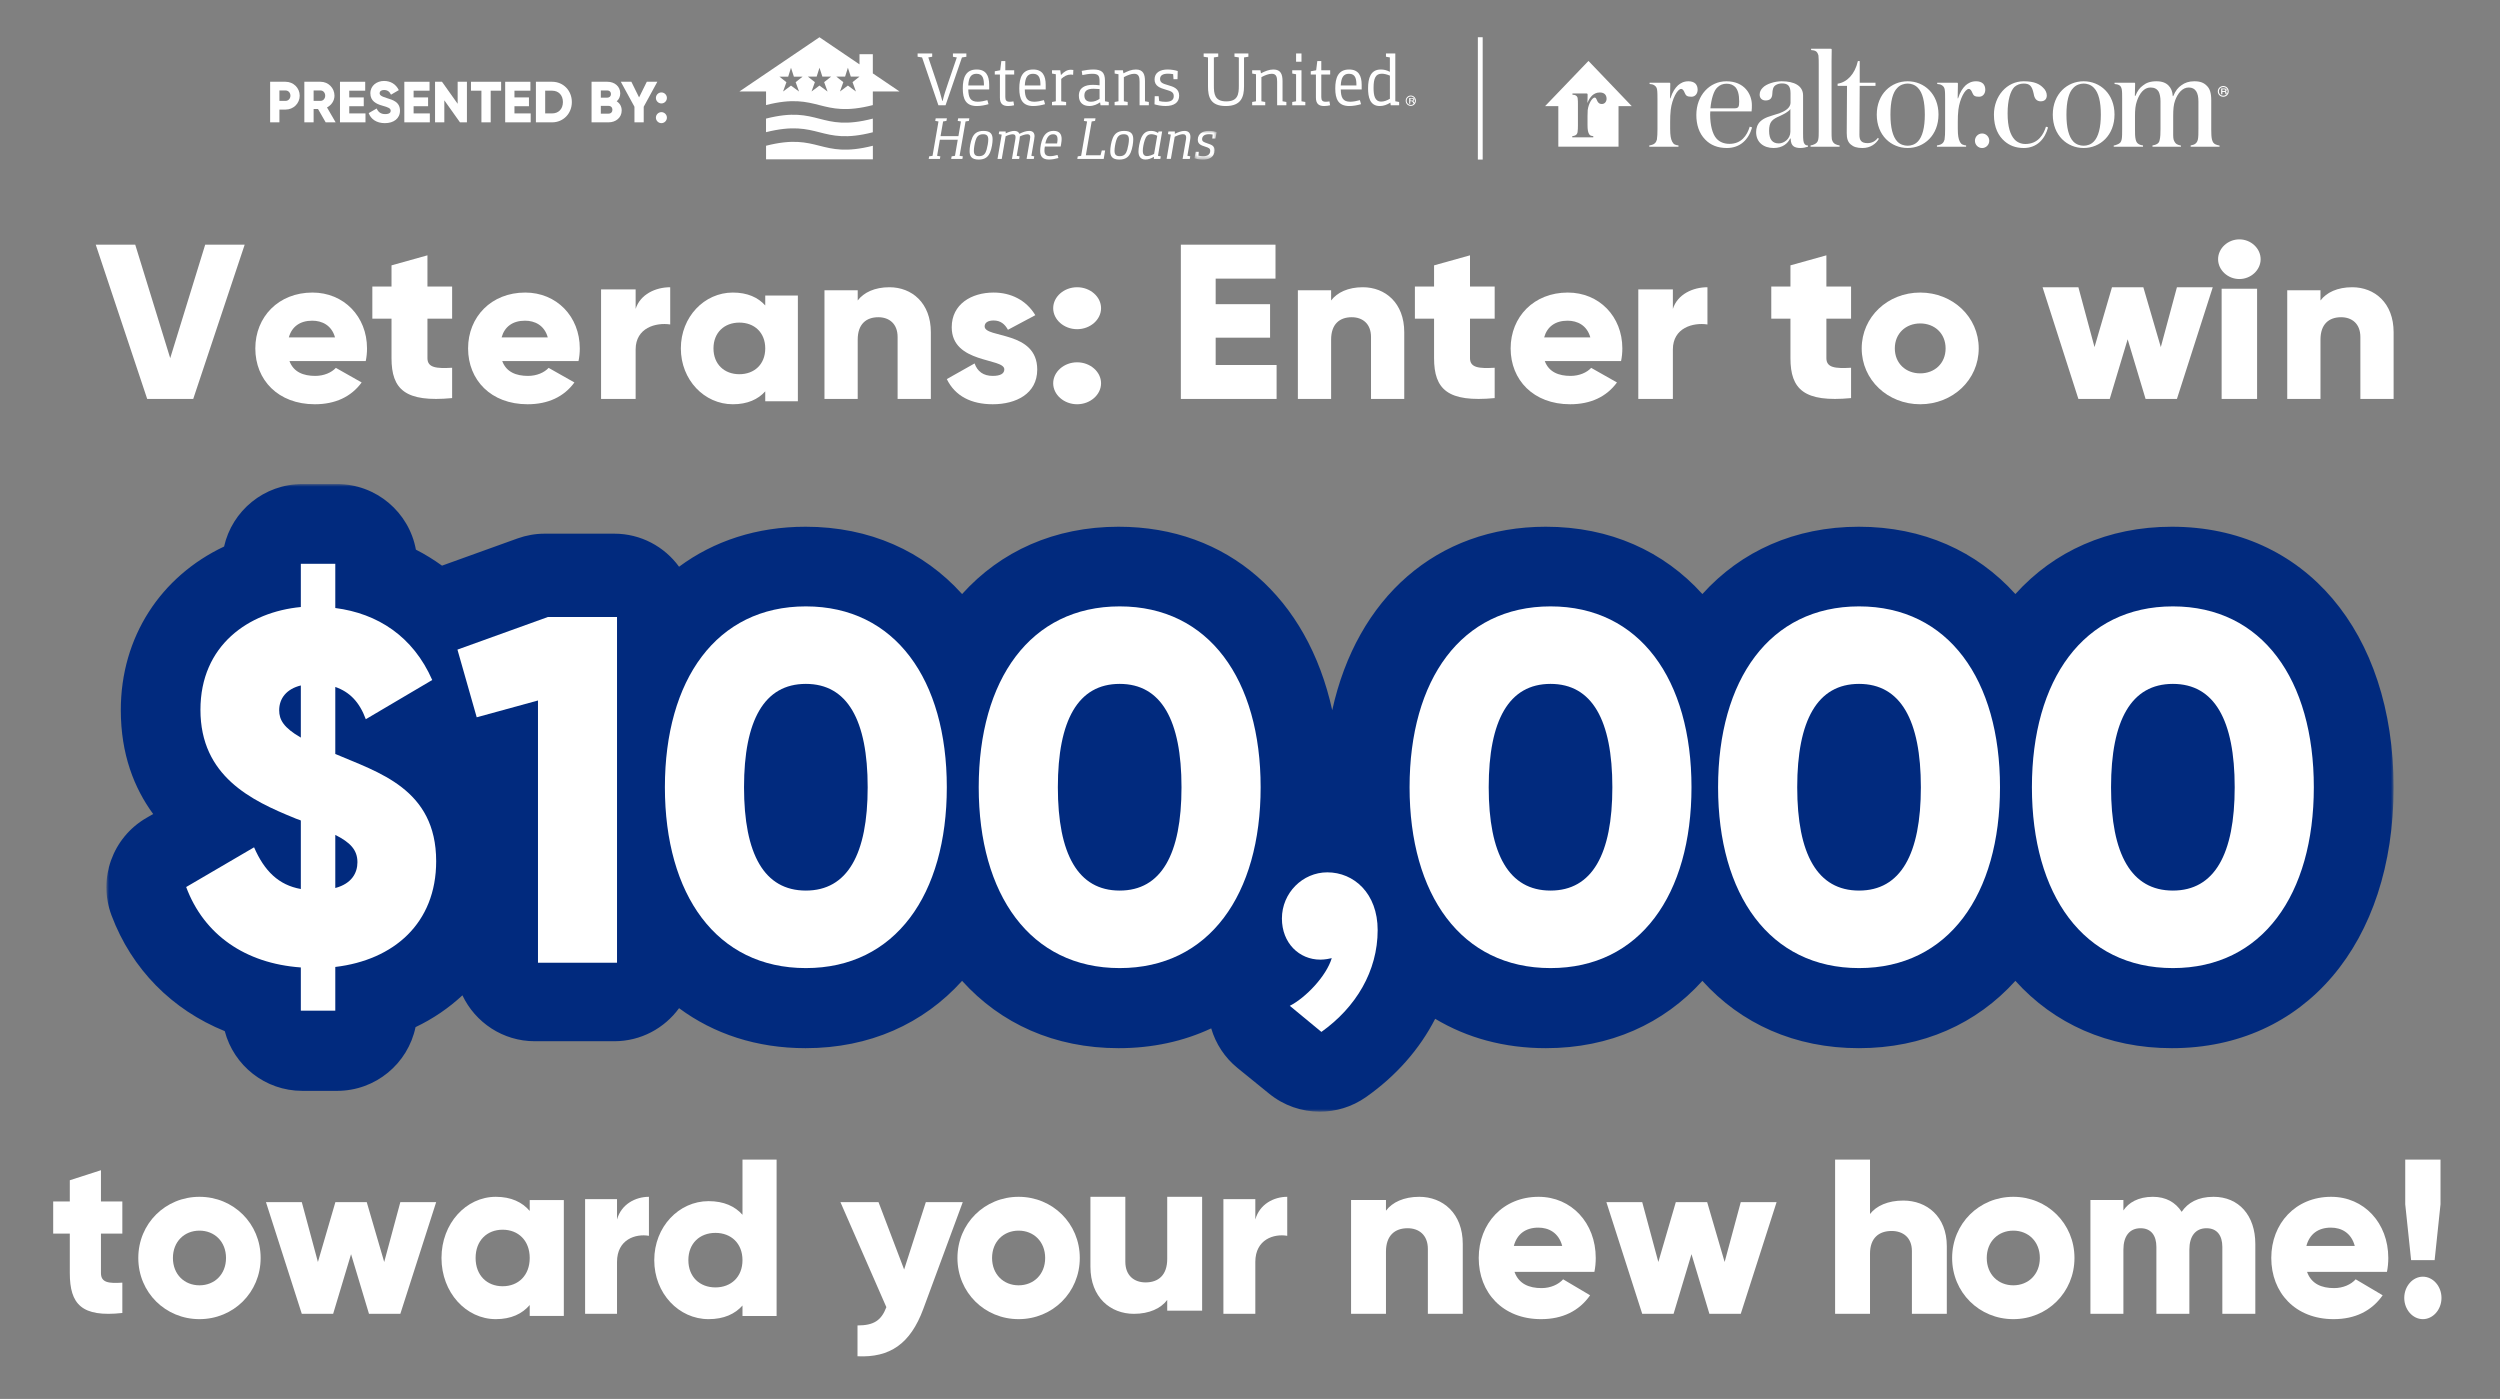 <?xml version="1.0" encoding="UTF-8"?>
<svg width="470px" height="263px" viewBox="0 0 470 263" version="1.1" xmlns="http://www.w3.org/2000/svg" xmlns:xlink="http://www.w3.org/1999/xlink">
    <rect x="0" y="0" width="470" height="263" fill="#808080" stroke="none"/>
    <title>Logo for web Copy 4</title>
    <defs>
        <polygon id="path-1" points="0 0 4.18 0 4.18 5.391 0 5.391"></polygon>
        <polygon id="path-3" points="0 0 430 0 430 118 0 118"></polygon>
    </defs>
    <g id="Logo-for-web-Copy-4" stroke="none" stroke-width="1" fill="none" fill-rule="evenodd">
        <g id="Veterans:-Enter-to-w" transform="translate(18, 45)" fill="#FFFFFF" fill-rule="nonzero">
            <polygon id="Path" points="0 1 9.673 30 18.327 30 28 1 20.576 1 14 22.336 7.424 1"></polygon>
            <path d="M36.421,22.886 L50.758,22.886 C50.919,22.131 51,21.335 51,20.5 C51,14.494 46.638,10 40.742,10 C34.362,10 30,14.574 30,20.5 C30,26.426 34.281,31 41.187,31 C45.023,31 48.012,29.608 49.99,26.903 L45.144,24.159 C44.337,25.034 42.923,25.67 41.267,25.67 C39.046,25.67 37.188,24.955 36.421,22.886 Z M36.3,18.432 C36.865,16.403 38.4,15.29 40.702,15.29 C42.519,15.29 44.337,16.125 44.983,18.432 L36.3,18.432 Z" id="Shape"></path>
            <path d="M62.36,22.334 L62.36,14.911 L67,14.911 L67,8.871 L62.36,8.871 L62.36,3 L55.604,4.887 L55.604,8.871 L52,8.871 L52,14.911 L55.604,14.911 L55.604,22.334 C55.604,28.205 58.171,30.68 67,29.841 L67,24.137 C64.027,24.305 62.36,24.137 62.36,22.334 Z" id="Path"></path>
            <path d="M76.421,22.886 L90.758,22.886 C90.919,22.131 91,21.335 91,20.5 C91,14.494 86.638,10 80.742,10 C74.362,10 70,14.574 70,20.5 C70,26.426 74.281,31 81.187,31 C85.023,31 88.012,29.608 89.99,26.903 L85.144,24.159 C84.337,25.034 82.923,25.67 81.267,25.67 C79.046,25.67 77.188,24.955 76.421,22.886 Z M76.3,18.432 C76.865,16.403 78.4,15.29 80.702,15.29 C82.519,15.29 84.337,16.125 84.983,18.432 L76.3,18.432 Z" id="Shape"></path>
            <path d="M101.5,13.076 L101.5,9.412 L95,9.412 L95,30 L101.5,30 L101.5,20.694 C101.5,16.618 105.313,15.588 108,16 L108,9 C105.27,9 102.367,10.318 101.5,13.076 Z" id="Path"></path>
            <path d="M132,10.557 L125.866,10.557 L125.866,12.426 C124.517,10.915 122.513,10 119.773,10 C114.416,10 110,14.574 110,20.5 C110,26.426 114.416,31 119.773,31 C122.513,31 124.517,30.085 125.866,28.574 L125.866,30.443 L132,30.443 L132,10.557 Z M116.134,20.5 C116.134,17.517 118.178,15.648 121,15.648 C123.822,15.648 125.866,17.517 125.866,20.5 C125.866,23.483 123.822,25.352 121,25.352 C118.178,25.352 116.134,23.483 116.134,20.5 Z" id="Shape"></path>
            <path d="M149.208,9 C146.458,9 144.375,9.981 143.25,11.492 L143.25,9.572 L137,9.572 L137,30 L143.25,30 L143.25,18.846 C143.25,15.946 144.833,14.638 147.125,14.638 C149.125,14.638 150.75,15.823 150.75,18.356 L150.75,30 L157,30 L157,17.457 C157,11.942 153.417,9 149.208,9 Z" id="Path"></path>
            <path d="M167.113,16.364 C167.113,15.648 167.757,15.25 168.801,15.25 C170.128,15.25 170.931,15.966 171.494,17 L176.638,14.256 C174.95,11.432 172.057,10 168.801,10 C164.622,10 160.924,12.188 160.924,16.523 C160.924,23.403 170.811,22.25 170.811,24.438 C170.811,25.233 170.087,25.67 168.641,25.67 C166.872,25.67 165.747,24.835 165.225,23.324 L160,26.267 C161.567,29.489 164.622,31 168.641,31 C172.981,31 177,29.051 177,24.477 C177,17.119 167.113,18.631 167.113,16.364 Z" id="Path"></path>
            <path d="M184.5,16.887 C186.963,16.887 189,15.102 189,12.943 C189,10.785 186.963,9 184.5,9 C182.037,9 180,10.785 180,12.943 C180,15.102 182.037,16.887 184.5,16.887 Z M180,27.057 C180,29.215 182.037,31 184.5,31 C186.963,31 189,29.215 189,27.057 C189,24.898 186.963,23.113 184.5,23.113 C182.037,23.113 180,24.898 180,27.057 Z" id="Shape"></path>
            <polygon id="Path" points="222 23.62 210.545 23.62 210.545 18.483 220.773 18.483 220.773 12.186 210.545 12.186 210.545 7.38 221.795 7.38 221.795 1 204 1 204 30 222 30"></polygon>
            <path d="M238.208,9 C235.458,9 233.375,9.981 232.25,11.492 L232.25,9.572 L226,9.572 L226,30 L232.25,30 L232.25,18.846 C232.25,15.946 233.833,14.638 236.125,14.638 C238.125,14.638 239.75,15.823 239.75,18.356 L239.75,30 L246,30 L246,17.457 C246,11.942 242.417,9 238.208,9 Z" id="Path"></path>
            <path d="M258.36,22.334 L258.36,14.911 L263,14.911 L263,8.871 L258.36,8.871 L258.36,3 L251.604,4.887 L251.604,8.871 L248,8.871 L248,14.911 L251.604,14.911 L251.604,22.334 C251.604,28.205 254.171,30.68 263,29.841 L263,24.137 C260.027,24.305 258.36,24.137 258.36,22.334 Z" id="Path"></path>
            <path d="M272.421,22.886 L286.758,22.886 C286.919,22.131 287,21.335 287,20.5 C287,14.494 282.638,10 276.742,10 C270.362,10 266,14.574 266,20.5 C266,26.426 270.281,31 277.187,31 C281.023,31 284.012,29.608 285.99,26.903 L281.144,24.159 C280.337,25.034 278.923,25.67 277.267,25.67 C275.046,25.67 273.188,24.955 272.421,22.886 Z M272.3,18.432 C272.865,16.403 274.4,15.29 276.702,15.29 C278.519,15.29 280.337,16.125 280.983,18.432 L272.3,18.432 Z" id="Shape"></path>
            <path d="M296.5,13.076 L296.5,9.412 L290,9.412 L290,30 L296.5,30 L296.5,20.694 C296.5,16.618 300.313,15.588 303,16 L303,9 C300.27,9 297.367,10.318 296.5,13.076 Z" id="Path"></path>
            <path d="M325.36,22.334 L325.36,14.911 L330,14.911 L330,8.871 L325.36,8.871 L325.36,3 L318.604,4.887 L318.604,8.871 L315,8.871 L315,14.911 L318.604,14.911 L318.604,22.334 C318.604,28.205 321.171,30.68 330,29.841 L330,24.137 C327.027,24.305 325.36,24.137 325.36,22.334 Z" id="Path"></path>
            <path d="M343,31 C349.102,31 354,26.426 354,20.5 C354,14.574 349.102,10 343,10 C336.898,10 332,14.574 332,20.5 C332,26.426 336.898,31 343,31 Z M338.226,20.5 C338.226,17.676 340.302,15.807 343,15.807 C345.698,15.807 347.774,17.676 347.774,20.5 C347.774,23.324 345.698,25.193 343,25.193 C340.302,25.193 338.226,23.324 338.226,20.5 Z" id="Shape"></path>
            <polygon id="Path" points="398 9 391.263 9 388.232 20.256 384.947 9 379.053 9 375.768 20.256 372.737 9 366 9 372.737 30 378.632 30 382 18.786 385.368 30 391.263 30"></polygon>
            <path d="M403,7.459 C405.178,7.459 407,5.76 407,3.729 C407,1.699 405.178,0 403,0 C400.822,0 399,1.699 399,3.729 C399,5.76 400.822,7.459 403,7.459 Z M399.667,30 L406.333,30 L406.333,9.282 L399.667,9.282 L399.667,30 Z" id="Shape"></path>
            <path d="M424.208,9 C421.458,9 419.375,9.981 418.25,11.492 L418.25,9.572 L412,9.572 L412,30 L418.25,30 L418.25,18.846 C418.25,15.946 419.833,14.638 422.125,14.638 C424.125,14.638 425.75,15.823 425.75,18.356 L425.75,30 L432,30 L432,17.457 C432,11.942 428.417,9 424.208,9 Z" id="Path"></path>
        </g>
        <g id="Group-2-Copy" transform="translate(50.786, 7)">
            <g id="Group" transform="translate(88.214, 0)">
                <polygon id="Fill-1" fill="#FFFFFF" points="41.131 15.251 41.045 15.732 41.657 15.832 41.183 18.594 37.823 18.594 38.302 15.832 38.932 15.732 39.018 15.251 36.91 15.251 36.824 15.732 37.436 15.832 36.317 22.296 35.687 22.395 35.681 22.395 35.595 22.882 37.701 22.882 37.788 22.395 37.176 22.296 37.696 19.275 41.056 19.275 40.537 22.296 39.907 22.395 39.82 22.882 41.928 22.882 42.015 22.395 41.402 22.296 42.523 15.832 43.152 15.732 43.239 15.251"></polygon>
                <path d="M46.483,21.134 C46.639,20.607 46.795,19.762 46.795,19.24 C46.795,18.53 46.506,18.237 45.831,18.237 C44.913,18.237 44.59,18.764 44.387,19.462 C44.22,20.037 44.087,20.858 44.087,21.346 C44.087,22.067 44.375,22.36 45.062,22.36 C45.964,22.36 46.27,21.856 46.483,21.134 L46.483,21.134 Z M43.769,18.929 C44.105,18.172 44.647,17.609 45.9,17.609 C47.274,17.609 47.609,18.272 47.609,19.199 C47.609,19.832 47.453,20.911 47.124,21.68 C46.789,22.437 46.246,23 44.993,23 C43.619,23 43.285,22.337 43.285,21.41 C43.285,20.776 43.441,19.697 43.775,18.929 L43.769,18.929 Z" id="Fill-2" fill="#FFFFFF"></path>
                <path d="M49.312,18.307 L48.769,18.208 L48.856,17.72 L50.063,17.72 L50.074,18.073 C50.617,17.814 51.205,17.609 51.702,17.609 C52.199,17.609 52.522,17.826 52.643,18.16 C53.221,17.855 53.919,17.609 54.474,17.609 C55.196,17.609 55.495,18.014 55.495,18.612 C55.495,18.771 55.473,18.959 55.426,19.222 L54.895,22.296 L55.438,22.396 L55.351,22.882 L54,22.882 L54.612,19.334 C54.658,19.087 54.682,18.929 54.682,18.782 C54.682,18.454 54.583,18.242 54.15,18.242 C53.787,18.242 53.238,18.401 52.742,18.647 C52.73,18.829 52.707,19.017 52.673,19.222 L52.141,22.296 L52.683,22.396 L52.597,22.882 L51.246,22.882 L51.858,19.334 C51.892,19.14 51.922,18.94 51.922,18.771 C51.922,18.466 51.823,18.242 51.402,18.242 C51.056,18.242 50.536,18.389 50.063,18.612 L49.329,22.882 L48.533,22.882 L49.317,18.307 L49.312,18.307 Z" id="Fill-4" fill="#FFFFFF"></path>
                <path d="M59.733,19.961 C59.791,19.668 59.82,19.386 59.82,19.164 C59.82,18.624 59.618,18.243 58.989,18.243 C58.168,18.243 57.77,18.882 57.522,19.967 L59.728,19.967 L59.733,19.961 Z M59.975,22.712 C59.468,22.859 58.792,22.994 58.215,22.994 C56.997,22.994 56.552,22.407 56.552,21.357 C56.552,20.695 56.731,19.656 57.083,18.912 C57.459,18.125 58.07,17.603 59.081,17.603 C60.155,17.603 60.588,18.202 60.588,19.122 C60.588,19.333 60.565,19.651 60.501,20.002 L60.403,20.554 L57.43,20.554 C57.383,20.811 57.355,21.047 57.355,21.299 C57.355,22.055 57.666,22.361 58.428,22.361 C58.862,22.361 59.369,22.26 59.814,22.125 L59.982,22.712 L59.975,22.712 Z" id="Fill-6" fill="#FFFFFF"></path>
                <polygon id="Fill-8" fill="#FFFFFF" points="63.625 22.396 64.254 22.296 65.375 15.832 64.762 15.732 64.849 15.251 66.956 15.251 66.87 15.732 66.235 15.832 65.138 22.196 67.897 22.196 68.14 21.293 68.763 21.293 68.497 22.882 63.532 22.882 63.619 22.396"></polygon>
                <path d="M72.926,21.134 C73.082,20.607 73.238,19.762 73.238,19.24 C73.238,18.53 72.949,18.237 72.274,18.237 C71.355,18.237 71.033,18.764 70.83,19.462 C70.663,20.037 70.53,20.858 70.53,21.346 C70.53,22.067 70.818,22.36 71.505,22.36 C72.407,22.36 72.712,21.856 72.926,21.134 M70.212,18.929 C70.547,18.172 71.09,17.609 72.343,17.609 C73.717,17.609 74.051,18.272 74.051,19.199 C74.051,19.832 73.895,20.911 73.567,21.68 C73.232,22.437 72.689,23 71.436,23 C70.062,23 69.728,22.337 69.728,21.41 C69.728,20.776 69.884,19.697 70.212,18.929" id="Fill-10" fill="#FFFFFF"></path>
                <path d="M78.561,18.524 C78.163,18.331 77.787,18.231 77.452,18.231 C76.754,18.231 76.442,18.671 76.211,19.357 C76.003,19.978 75.847,20.8 75.847,21.34 C75.847,22.05 76.113,22.343 76.633,22.343 C77.019,22.343 77.521,22.184 77.972,21.938 L78.561,18.524 Z M77.937,22.478 C77.429,22.794 76.886,22.994 76.35,22.994 C75.363,22.994 75.033,22.307 75.033,21.486 C75.033,20.876 75.224,19.697 75.541,18.941 C75.951,17.973 76.563,17.609 77.395,17.609 C77.903,17.609 78.336,17.744 78.711,18.002 L78.809,17.72 L79.485,17.72 L78.699,22.296 L79.231,22.396 L79.144,22.882 L77.926,22.882 L77.937,22.478 Z" id="Fill-12" fill="#FFFFFF"></path>
                <path d="M81.118,18.307 L80.576,18.208 L80.662,17.72 L81.869,17.72 L81.869,18.16 C82.487,17.855 83.11,17.609 83.688,17.609 C84.467,17.609 84.797,18.061 84.797,18.712 C84.797,18.835 84.785,19.082 84.738,19.34 L84.231,22.29 L84.773,22.389 L84.681,22.877 L83.329,22.877 L83.93,19.416 C83.965,19.205 83.999,19.022 83.999,18.841 C83.999,18.483 83.855,18.231 83.388,18.231 C82.989,18.231 82.423,18.425 81.846,18.712 L81.124,22.871 L80.327,22.871 L81.113,18.295 L81.118,18.307 Z" id="Fill-14" fill="#FFFFFF"></path>
                <g id="Group-18" transform="translate(85.553, 17.609)">
                    <mask id="mask-2" fill="white">
                        <use xlink:href="#path-1"></use>
                    </mask>
                    <g id="Clip-17"></g>
                    <path d="M0.225,3.93 L0.814,3.93 L0.756,4.652 C1.033,4.722 1.322,4.763 1.634,4.763 C1.986,4.763 2.367,4.705 2.621,4.505 C2.812,4.358 2.968,4.112 2.968,3.76 C2.968,3.297 2.702,3.174 2.026,2.962 C1.218,2.704 0.63,2.487 0.63,1.642 C0.63,1.044 0.929,0.551 1.414,0.282 C1.755,0.088 2.177,0 2.725,0 C3.302,0 3.833,0.099 4.18,0.229 L3.949,1.432 L3.36,1.432 L3.43,0.686 C3.21,0.64 2.939,0.621 2.731,0.621 C2.309,0.621 1.986,0.71 1.779,0.868 C1.559,1.038 1.443,1.285 1.443,1.555 C1.443,1.995 1.744,2.106 2.407,2.335 C3.285,2.628 3.781,2.821 3.781,3.654 C3.781,4.288 3.504,4.804 2.985,5.097 C2.587,5.321 2.084,5.391 1.587,5.391 C0.959,5.391 0.398,5.28 0,5.145 L0.23,3.936 L0.225,3.93 Z" id="Fill-16" fill="#FFFFFF" mask="url(#mask-2)"></path>
                </g>
                <path d="M34.341,3.795 L33.51,3.666 L33.51,3.05 L36.253,3.05 L36.253,3.666 L35.519,3.795 L37.089,8.452 C37.568,9.86 37.898,10.94 38.152,11.972 L38.221,11.972 C38.475,10.893 38.747,10.06 39.283,8.482 L40.882,3.801 L40.15,3.672 L40.15,3.056 L42.678,3.056 L42.678,3.672 L41.846,3.801 L38.764,12.793 L37.419,12.793 L34.353,3.801 L34.341,3.795 Z" id="Fill-19" fill="#FFFFFF"></path>
                <path d="M45.981,9.069 C45.981,7.889 45.843,6.869 44.578,6.869 C43.504,6.869 43.105,7.632 43.036,9.069 L45.975,9.069 L45.981,9.069 Z M46.841,12.588 C46.189,12.775 45.386,12.934 44.647,12.934 C42.569,12.934 42.003,11.626 42.003,9.632 C42.003,7.637 42.539,6.065 44.607,6.065 C46.374,6.065 46.968,7.227 46.968,8.951 L46.968,9.825 L43.036,9.825 C43.065,11.35 43.435,12.125 44.82,12.125 C45.386,12.125 46.021,11.995 46.627,11.826 L46.841,12.588 Z" id="Fill-21" fill="#FFFFFF"></path>
                <path d="M48.977,7.015 L48.019,7.015 L48.019,6.399 L49.035,6.212 L49.249,4.476 L49.999,4.476 L49.999,6.212 L51.668,6.212 L51.668,7.015 L49.999,7.015 L49.999,11.239 C49.999,11.884 50.213,12.13 50.848,12.13 C51.062,12.13 51.315,12.101 51.524,12.06 L51.65,12.793 C51.339,12.864 50.958,12.934 50.536,12.934 C49.52,12.934 48.983,12.506 48.983,11.356 L48.983,7.015 L48.977,7.015 Z" id="Fill-23" fill="#FFFFFF"></path>
                <path d="M56.604,9.069 C56.604,7.889 56.46,6.869 55.207,6.869 C54.133,6.869 53.735,7.632 53.665,9.069 L56.604,9.069 Z M57.464,12.588 C56.812,12.775 56.009,12.934 55.27,12.934 C53.192,12.934 52.626,11.626 52.626,9.632 C52.626,7.637 53.163,6.065 55.23,6.065 C56.997,6.065 57.592,7.227 57.592,8.951 L57.592,9.825 L53.66,9.825 C53.688,11.35 54.058,12.125 55.443,12.125 C56.009,12.125 56.644,11.995 57.256,11.826 L57.47,12.588 L57.464,12.588 Z" id="Fill-25" fill="#FFFFFF"></path>
                <path d="M58.775,12.171 L59.497,12.042 L59.497,6.957 L58.775,6.828 L58.775,6.212 L60.328,6.212 L60.455,7.115 C61.09,6.423 61.656,6.112 62.337,6.112 C62.493,6.112 62.649,6.124 62.788,6.153 L62.747,7.074 C62.591,7.033 62.435,7.016 62.297,7.016 C61.644,7.016 61.067,7.315 60.513,7.837 L60.513,12.048 L61.431,12.177 L61.431,12.793 L58.775,12.793 L58.775,12.177 L58.775,12.171 Z" id="Fill-27" fill="#FFFFFF"></path>
                <path d="M67.712,9.743 C67.441,9.714 66.921,9.685 66.598,9.685 C65.426,9.685 64.86,10.06 64.86,10.951 C64.86,11.714 65.282,12.13 66.119,12.13 C66.713,12.13 67.222,11.914 67.718,11.585 L67.718,9.743 L67.712,9.743 Z M67.81,12.242 C67.262,12.617 66.609,12.928 65.789,12.928 C64.588,12.928 63.827,12.265 63.827,11.004 C63.827,9.45 64.998,8.951 66.471,8.951 C66.898,8.951 67.36,8.992 67.718,9.04 L67.718,8.277 C67.718,7.315 67.551,6.869 66.362,6.869 C65.727,6.869 65.062,6.998 64.479,7.115 L64.363,6.323 C65.028,6.183 65.859,6.065 66.569,6.065 C68.111,6.065 68.734,6.629 68.734,8.165 L68.734,12.042 L69.444,12.171 L69.444,12.787 L67.902,12.787 L67.816,12.242 L67.81,12.242 Z" id="Fill-29" fill="#FFFFFF"></path>
                <path d="M70.553,12.171 L71.275,12.042 L71.275,6.957 L70.553,6.828 L70.553,6.212 L72.106,6.212 L72.204,6.787 C72.983,6.382 73.729,6.065 74.549,6.065 C75.963,6.065 76.257,7.027 76.257,8.277 L76.257,12.042 L76.979,12.171 L76.979,12.787 L75.241,12.787 L75.241,8.376 C75.241,7.573 75.143,6.869 74.236,6.869 C73.682,6.869 72.978,7.127 72.285,7.502 L72.285,12.042 L73.007,12.171 L73.007,12.787 L70.548,12.787 L70.548,12.171 L70.553,12.171 Z" id="Fill-31" fill="#FFFFFF"></path>
                <path d="M78.093,11.08 L78.827,11.08 L78.925,12.002 C79.294,12.089 79.704,12.142 80.126,12.142 C81.113,12.142 81.667,11.826 81.667,11.063 C81.667,10.3 81.101,10.13 80.223,9.872 C79.104,9.543 78.058,9.21 78.058,7.93 C78.058,6.652 79.092,6.065 80.518,6.065 C81.199,6.065 81.904,6.195 82.412,6.353 L82.371,7.889 L81.621,7.889 L81.552,6.939 C81.239,6.881 80.87,6.852 80.576,6.852 C79.56,6.852 79.092,7.209 79.092,7.854 C79.092,8.546 79.629,8.729 80.576,9.004 C81.609,9.303 82.683,9.637 82.683,10.987 C82.683,12.236 81.777,12.928 80.126,12.928 C79.363,12.928 78.612,12.787 78.047,12.611 L78.088,11.075 L78.093,11.08 Z" id="Fill-33" fill="#FFFFFF"></path>
                <path d="M88.104,3.795 L87.285,3.666 L87.285,3.05 L90.027,3.05 L90.027,3.666 L89.208,3.795 L89.208,9.098 C89.208,10.623 89.334,12.06 91.528,12.06 C93.723,12.06 93.901,10.722 93.901,9.128 L93.901,3.795 L93.081,3.666 L93.081,3.05 L95.697,3.05 L95.697,3.666 L94.877,3.795 L94.877,9.227 C94.877,11.21 94.351,12.934 91.442,12.934 C88.531,12.934 88.104,11.198 88.104,9.244 L88.104,3.795 Z" id="Fill-35" fill="#FFFFFF"></path>
                <path d="M96.407,12.171 L97.129,12.042 L97.129,6.957 L96.407,6.828 L96.407,6.212 L97.96,6.212 L98.058,6.787 C98.837,6.382 99.583,6.065 100.408,6.065 C101.822,6.065 102.117,7.027 102.117,8.277 L102.117,12.042 L102.838,12.171 L102.838,12.787 L101.101,12.787 L101.101,8.376 C101.101,7.573 101.002,6.869 100.096,6.869 C99.541,6.869 98.837,7.127 98.145,7.502 L98.145,12.042 L98.866,12.171 L98.866,12.787 L96.407,12.787 L96.407,12.171 Z" id="Fill-37" fill="#FFFFFF"></path>
                <path d="M104.663,4.605 L105.679,4.605 L105.679,3.05 L104.663,3.05 L104.663,4.605 Z M103.941,12.172 L104.663,12.042 L104.663,6.957 L103.941,6.827 L103.941,6.211 L105.679,6.211 L105.679,12.042 L106.401,12.172 L106.401,12.788 L103.941,12.788 L103.941,12.172 Z" id="Fill-39" fill="#FFFFFF"></path>
                <path d="M108.381,7.015 L107.422,7.015 L107.422,6.399 L108.439,6.212 L108.653,4.476 L109.403,4.476 L109.403,6.212 L111.072,6.212 L111.072,7.015 L109.403,7.015 L109.403,11.239 C109.403,11.884 109.617,12.13 110.252,12.13 C110.466,12.13 110.719,12.101 110.933,12.06 L111.06,12.793 C110.748,12.864 110.367,12.934 109.945,12.934 C108.93,12.934 108.393,12.506 108.393,11.356 L108.393,7.015 L108.381,7.015 Z" id="Fill-41" fill="#FFFFFF"></path>
                <path d="M116.008,9.069 C116.008,7.889 115.87,6.869 114.605,6.869 C113.531,6.869 113.139,7.632 113.063,9.069 L116.008,9.069 Z M116.868,12.588 C116.216,12.775 115.413,12.934 114.674,12.934 C112.596,12.934 112.03,11.626 112.03,9.632 C112.03,7.637 112.567,6.065 114.634,6.065 C116.401,6.065 116.995,7.227 116.995,8.951 L116.995,9.825 L113.063,9.825 C113.092,11.35 113.462,12.125 114.847,12.125 C115.413,12.125 116.048,11.995 116.66,11.826 L116.874,12.588 L116.868,12.588 Z" id="Fill-42" fill="#FFFFFF"></path>
                <path d="M122.295,7.215 C121.701,6.969 121.204,6.857 120.782,6.857 C119.623,6.857 119.23,7.69 119.23,9.532 C119.23,10.969 119.472,12.101 120.673,12.101 C121.181,12.101 121.746,11.901 122.301,11.567 L122.301,7.215 L122.295,7.215 Z M122.382,12.3 C121.776,12.676 121.135,12.934 120.402,12.934 C118.508,12.934 118.197,11.181 118.197,9.614 C118.197,7.702 118.664,6.065 120.598,6.065 C121.135,6.065 121.758,6.194 122.295,6.511 L122.295,3.795 L121.562,3.666 L121.562,3.051 L123.317,3.051 L123.317,12.043 L124.039,12.172 L124.039,12.787 L122.457,12.787 L122.388,12.3 L122.382,12.3 Z" id="Fill-43" fill="#FFFFFF"></path>
                <path d="M127.008,12.46 C127.008,12.46 127.008,12.442 126.989,12.422 L126.842,12.18 C126.842,12.18 126.814,12.13 126.796,12.105 C126.777,12.08 126.758,12.067 126.74,12.049 C126.721,12.031 126.704,12.018 126.675,12.006 C126.656,11.993 126.629,11.98 126.602,11.975 C126.648,11.962 126.694,11.949 126.731,11.931 C126.768,11.913 126.804,11.9 126.833,11.875 C126.86,11.85 126.888,11.825 126.898,11.801 C126.916,11.769 126.916,11.738 126.916,11.701 C126.916,11.663 126.906,11.632 126.888,11.595 C126.869,11.564 126.852,11.539 126.814,11.514 C126.777,11.489 126.74,11.47 126.694,11.458 C126.648,11.439 126.592,11.427 126.527,11.421 L126.454,11.421 L126.352,11.421 L126.01,11.421 C126.01,11.421 125.973,11.421 125.954,11.433 C125.936,11.446 125.927,11.458 125.927,11.483 L125.927,12.485 L125.927,12.498 C125.927,12.498 125.936,12.503 125.946,12.503 C125.946,12.503 125.964,12.503 125.973,12.509 L126.029,12.509 L126.084,12.509 C126.094,12.509 126.112,12.509 126.112,12.503 C126.121,12.503 126.121,12.503 126.129,12.498 L126.129,12.485 L126.129,12.024 L126.277,12.024 C126.325,12.024 126.361,12.031 126.408,12.036 C126.444,12.049 126.473,12.062 126.5,12.08 C126.527,12.099 126.546,12.118 126.564,12.143 C126.583,12.167 126.602,12.192 126.61,12.223 L126.758,12.478 C126.758,12.478 126.758,12.491 126.768,12.498 C126.768,12.498 126.777,12.503 126.787,12.509 C126.787,12.509 126.804,12.509 126.814,12.516 L126.869,12.516 L126.935,12.516 C126.952,12.516 126.962,12.516 126.971,12.509 C126.981,12.509 126.981,12.509 126.989,12.503 L126.989,12.491 L126.989,12.472 M126.685,11.794 C126.685,11.794 126.648,11.837 126.62,11.85 C126.602,11.868 126.556,11.881 126.519,11.893 C126.481,11.9 126.425,11.906 126.371,11.906 L126.158,11.906 L126.158,11.539 L126.343,11.539 L126.444,11.539 C126.473,11.539 126.491,11.539 126.508,11.551 C126.583,11.564 126.629,11.589 126.656,11.614 C126.685,11.645 126.694,11.682 126.694,11.719 C126.694,11.745 126.694,11.775 126.675,11.794" id="Fill-44" fill="#FFFFFF"></path>
                <path d="M126.233,11.139 C125.8,11.139 125.453,11.497 125.453,11.936 C125.453,12.377 125.806,12.729 126.233,12.729 C126.66,12.729 127.012,12.371 127.012,11.936 C127.012,11.503 126.66,11.139 126.233,11.139 M126.233,12.911 C125.707,12.911 125.274,12.477 125.274,11.936 C125.274,11.397 125.702,10.963 126.233,10.963 C126.764,10.963 127.192,11.403 127.192,11.936 C127.192,12.47 126.764,12.911 126.233,12.911" id="Fill-45" fill="#FFFFFF"></path>
                <path d="M5.012,15.298 L5.012,17.849 C15.087,15.333 15.087,20.431 25.092,17.868 L25.092,15.298 C15.052,17.92 15.052,12.747 5.012,15.298" id="Fill-46" fill="#FFFFFF"></path>
                <path d="M5.018,20.401 L5.018,22.953 L25.098,22.953 L25.098,20.401 C15.057,22.953 15.052,17.85 5.018,20.401" id="Fill-47" fill="#FFFFFF"></path>
                <path d="M21.911,10.201 L20.404,9.086 L18.914,10.201 L19.544,8.447 L18.222,7.402 L19.879,7.402 L20.404,5.731 L20.947,7.402 L22.586,7.402 L21.276,8.441 L21.911,10.195 L21.911,10.201 Z M16.565,10.201 L15.058,9.086 L13.568,10.201 L14.198,8.447 L12.876,7.402 L14.532,7.402 L15.063,5.731 L15.606,7.402 L17.252,7.402 L15.941,8.441 L16.576,10.195 L16.565,10.201 Z M11.213,10.201 L9.706,9.092 L8.216,10.206 L8.845,8.453 L7.523,7.409 L9.181,7.409 L9.706,5.737 L10.249,7.409 L11.894,7.409 L10.583,8.447 L11.218,10.201 L11.213,10.201 Z M25.092,6.798 L25.092,3.191 L22.586,3.191 L22.586,5.103 L15.058,0 L0,10.201 L5.017,10.201 L5.017,12.752 C15.017,10.201 15.093,15.333 25.092,12.758 L25.092,10.201 L30.121,10.201 L25.092,6.798 Z" id="Fill-48" fill="#FFFFFF"></path>
                <line x1="139.291" y1="0" x2="139.291" y2="23" id="Stroke-49" stroke="#FFFFFF" stroke-width="0.908"></line>
                <path d="M221.569,19.587 C221.012,20.179 220.297,20.394 219.634,20.394 C218.971,20.394 218.229,20.179 217.673,19.587 C216.825,18.671 216.402,16.975 216.402,14.552 C216.402,12.076 216.825,10.379 217.699,9.518 C218.229,8.952 218.971,8.71 219.634,8.71 C220.27,8.71 221.012,8.926 221.569,9.518 C222.443,10.406 222.867,12.102 222.867,14.552 C222.867,16.975 222.416,18.698 221.569,19.587 M219.634,8.279 C216.56,8.279 213.831,10.649 213.831,14.552 C213.831,18.456 216.533,20.825 219.634,20.825 C222.734,20.825 225.438,18.43 225.438,14.525 C225.438,10.649 222.734,8.279 219.634,8.279" id="Fill-50" fill="#FFFFFF"></path>
                <path d="M234.234,9.868 C234.234,9.357 234.075,9.007 233.837,8.737 C233.545,8.441 233.068,8.279 232.511,8.279 C231.611,8.279 231.028,8.629 230.551,9.033 C230.021,9.544 229.517,10.218 229.12,11.483 L229.04,11.483 C229.04,11.295 229.093,8.844 229.093,8.71 C229.093,8.629 229.04,8.548 228.908,8.548 L225.198,8.548 L225.198,8.791 C225.516,8.818 225.834,8.844 226.125,9.06 C226.364,9.222 226.55,9.464 226.603,9.814 C226.682,10.164 226.682,11.16 226.682,11.591 L226.682,17.325 C226.682,18.025 226.656,18.752 226.576,19.237 C226.417,19.775 226.231,19.964 225.86,20.153 C225.622,20.26 225.357,20.314 225.145,20.34 L225.145,20.583 L230.631,20.583 L230.631,20.34 C230.392,20.314 230.206,20.287 229.968,20.179 C229.756,20.098 229.596,19.91 229.438,19.614 C229.199,19.102 229.066,18.537 229.066,17.19 L229.066,17.187 L229.066,15.919 C229.066,15.146 229.083,14.388 229.178,13.618 C229.425,11.607 230.418,9.719 231.134,9.719 C231.452,9.719 231.637,10.043 231.822,10.5 C232.035,11.011 232.3,11.187 233.068,11.187 C233.81,11.187 234.234,10.568 234.234,9.868" id="Fill-51" fill="#FFFFFF"></path>
                <path d="M241.769,20.071 C240.921,20.071 240.179,19.722 239.702,19.183 C238.96,18.348 238.43,16.921 238.43,14.31 C238.43,11.806 238.96,10.11 239.702,9.356 C240.153,8.953 240.762,8.71 241.424,8.71 C242.616,8.71 243.015,9.168 243.332,10.621 C243.465,11.537 243.889,12.048 244.658,12.048 C245.347,12.048 245.797,11.672 245.797,10.945 C245.797,10.406 245.532,9.868 245.081,9.464 C244.472,8.844 243.518,8.279 241.45,8.279 C238.297,8.279 235.859,11.052 235.859,14.552 C235.859,17.029 236.734,18.591 237.874,19.56 C238.748,20.314 239.887,20.825 241.45,20.825 C243.968,20.825 245.452,19.129 246.035,16.949 L245.638,16.814 C245.214,18.213 244.207,20.071 241.769,20.071" id="Fill-52" fill="#FFFFFF"></path>
                <path d="M254.659,19.587 C254.102,20.179 253.387,20.394 252.724,20.394 C252.062,20.394 251.32,20.179 250.764,19.587 C249.915,18.671 249.491,16.975 249.491,14.552 C249.491,12.076 249.915,10.379 250.79,9.518 C251.32,8.952 252.062,8.71 252.724,8.71 C253.36,8.71 254.102,8.926 254.659,9.518 C255.533,10.406 255.958,12.102 255.958,14.552 C255.958,16.975 255.507,18.698 254.659,19.587 M252.724,8.279 C249.651,8.279 246.922,10.649 246.922,14.552 C246.922,18.456 249.624,20.825 252.724,20.825 C255.825,20.825 258.528,18.43 258.528,14.525 C258.528,10.649 255.825,8.279 252.724,8.279" id="Fill-53" fill="#FFFFFF"></path>
                <path d="M276.846,19.21 C276.741,18.779 276.714,18.106 276.714,17.379 L276.714,11.833 C276.714,10.487 276.449,9.652 275.866,9.114 C275.336,8.575 274.673,8.279 273.534,8.279 C272.5,8.279 271.758,8.549 271.096,9.033 C270.513,9.437 270.009,10.002 269.559,11.079 L269.479,11.079 C269.426,10.164 269.162,9.598 268.738,9.141 C268.234,8.575 267.466,8.279 266.406,8.279 C265.266,8.279 264.471,8.575 263.888,9.06 C263.278,9.491 262.828,10.083 262.458,11.025 L262.351,11.025 C262.351,10.89 262.404,8.845 262.404,8.71 C262.404,8.602 262.378,8.549 262.245,8.549 L258.536,8.549 L258.536,8.791 C258.853,8.817 259.197,8.871 259.436,9.033 C259.675,9.167 259.807,9.41 259.887,9.787 C259.966,10.164 259.966,10.89 259.966,11.59 L259.966,17.218 C259.966,17.998 259.966,18.699 259.887,19.156 C259.78,19.748 259.543,19.963 259.066,20.152 C258.88,20.233 258.588,20.341 258.377,20.367 L258.377,20.583 L263.888,20.583 L263.888,20.341 C263.464,20.287 263.146,20.179 262.934,19.991 C262.722,19.83 262.589,19.587 262.511,19.237 C262.378,18.725 262.378,18.053 262.378,17.218 L262.378,14.872 C262.378,13.632 262.458,12.799 262.749,11.964 C263.225,10.591 264.047,9.45 265.293,9.45 C266.034,9.45 266.538,9.72 266.856,10.285 C267.042,10.688 267.174,11.28 267.174,12.035 L267.174,17.218 C267.174,18.053 267.147,18.833 267.015,19.317 C266.962,19.667 266.803,19.91 266.512,20.071 C266.3,20.206 266.034,20.287 265.664,20.341 L265.664,20.583 L271.017,20.583 L271.017,20.367 C270.672,20.313 270.434,20.206 270.222,20.098 C269.93,19.91 269.771,19.614 269.638,19.237 C269.532,18.833 269.559,18.133 269.559,17.325 L269.559,14.872 C269.559,13.552 269.638,12.664 269.904,11.937 C270.407,10.51 271.308,9.45 272.474,9.45 C273.11,9.45 273.587,9.692 273.879,10.151 C274.17,10.608 274.303,11.227 274.303,12.061 L274.303,17.218 C274.303,18.053 274.303,18.779 274.196,19.237 C274.117,19.587 273.958,19.856 273.693,20.045 C273.481,20.206 273.216,20.26 272.845,20.341 L272.845,20.583 L278.277,20.583 L278.277,20.367 C278.012,20.341 277.774,20.233 277.535,20.152 C277.138,19.963 276.979,19.721 276.846,19.21" id="Fill-54" fill="#FFFFFF"></path>
                <path d="M212.11,19.91 C210.891,19.91 210.572,19.345 210.572,18.348 L210.625,9.141 L213.594,9.141 L213.594,8.549 L210.625,8.549 L210.625,4.483 L210.281,4.483 C209.706,6.997 208.216,8.466 206.47,8.737 L206.47,8.792 L206.47,9.034 L206.47,9.14 L208.239,9.137 C208.239,9.137 208.187,17.732 208.187,17.998 C208.187,19.021 208.373,19.668 208.93,20.152 C209.459,20.61 210.096,20.826 211.155,20.826 C212.64,20.826 213.673,20.045 214.23,19.103 L214.044,18.914 C213.567,19.56 212.878,19.91 212.11,19.91" id="Fill-55" fill="#FFFFFF"></path>
                <path d="M233.634,18.094 C232.89,18.094 232.286,18.707 232.286,19.463 C232.286,20.219 232.89,20.832 233.634,20.832 C234.379,20.832 234.982,20.219 234.982,19.463 C234.982,18.707 234.379,18.094 233.634,18.094" id="Fill-56" fill="#FFFFFF"></path>
                <path d="M279.167,10.11 L278.809,10.11 L278.809,9.8 L279.145,9.8 C279.298,9.8 279.377,9.851 279.377,9.955 C279.377,10.054 279.298,10.11 279.167,10.11 L279.167,10.11 Z M279.578,10.395 C279.568,10.295 279.52,10.226 279.42,10.192 C279.572,10.136 279.615,10.033 279.615,9.933 C279.615,9.735 279.43,9.628 279.145,9.628 L278.575,9.628 L278.575,10.723 L278.809,10.723 L278.809,10.283 L279.172,10.283 C279.304,10.283 279.346,10.321 279.357,10.443 L279.367,10.554 C279.373,10.628 279.383,10.684 279.42,10.723 L279.657,10.723 C279.615,10.667 279.599,10.628 279.593,10.554 L279.578,10.395 Z" id="Fill-57" fill="#FFFFFF"></path>
                <path d="M278.975,10.993 C278.508,10.993 278.156,10.639 278.156,10.182 C278.156,9.725 278.508,9.367 278.975,9.367 C279.437,9.367 279.789,9.725 279.789,10.182 C279.789,10.639 279.437,10.993 278.975,10.993 M278.975,9.171 C278.395,9.171 277.946,9.618 277.946,10.182 C277.946,10.746 278.395,11.193 278.975,11.193 C279.55,11.193 280,10.746 280,10.182 C280,9.618 279.55,9.171 278.975,9.171" id="Fill-58" fill="#FFFFFF"></path>
                <path d="M206.102,20.125 C205.81,19.99 205.519,19.748 205.386,19.183 C205.333,18.779 205.333,18.295 205.333,17.675 L205.333,4.483 C205.333,3.541 205.36,2.895 205.36,2.356 C205.36,2.222 205.307,2.168 205.175,2.168 L201.491,2.168 L201.491,2.41 C201.915,2.437 202.154,2.49 202.418,2.653 C202.63,2.814 202.763,3.056 202.869,3.434 C202.922,3.783 202.922,4.779 202.922,5.183 L202.922,17.675 C202.922,18.321 202.922,18.833 202.816,19.291 C202.71,19.748 202.445,19.964 202.101,20.125 C201.915,20.233 201.624,20.314 201.385,20.34 L201.385,20.583 L206.844,20.583 L206.844,20.34 C206.605,20.314 206.34,20.233 206.102,20.125" id="Fill-59" fill="#FFFFFF"></path>
                <path d="M179.759,8.737 C179.467,8.441 178.99,8.28 178.434,8.28 C177.533,8.28 176.95,8.629 176.472,9.033 C175.942,9.544 175.439,10.218 175.042,11.483 L174.962,11.483 C174.962,11.295 175.015,8.845 175.015,8.71 C175.015,8.629 174.962,8.548 174.829,8.548 L171.12,8.548 L171.12,8.791 C171.438,8.818 171.756,8.845 172.047,9.06 C172.286,9.222 172.471,9.464 172.524,9.814 C172.604,10.164 172.604,11.16 172.604,11.591 L172.604,17.325 C172.604,18.025 172.577,18.752 172.497,19.237 C172.339,19.775 172.153,19.964 171.783,20.152 C171.544,20.26 171.279,20.314 171.067,20.34 L171.067,20.583 L176.552,20.583 L176.552,20.34 C176.314,20.314 176.128,20.287 175.889,20.179 C175.678,20.098 175.519,19.91 175.359,19.614 C175.122,19.102 174.989,18.537 174.989,17.19 L174.989,17.187 L174.989,15.919 C174.989,15.146 175.006,14.388 175.1,13.618 C175.347,11.606 176.341,9.719 177.055,9.719 C177.374,9.719 177.559,10.043 177.745,10.5 C177.957,11.011 178.221,11.187 178.99,11.187 C179.732,11.187 180.156,10.568 180.156,9.868 C180.156,9.357 179.997,9.006 179.759,8.737" id="Fill-60" fill="#FFFFFF"></path>
                <path d="M197.592,17.783 C197.566,19.156 196.346,19.963 195.419,19.963 C194.253,19.963 193.591,19.264 193.591,17.594 C193.591,16.787 193.723,16.195 194.067,15.791 C194.385,15.386 194.941,15.09 195.763,14.74 C196.373,14.444 197.168,14.068 197.592,13.502 L197.592,17.783 Z M200.268,20.076 C200.03,19.807 199.977,19.296 199.977,18.111 L199.977,10.944 C199.977,9.114 198.308,8.279 195.949,8.279 C194.704,8.279 193.034,8.764 192.371,9.517 C192.027,9.868 191.815,10.272 191.815,10.81 C191.815,11.51 192.318,11.886 192.928,11.886 C193.697,11.886 194.174,11.537 194.2,10.594 C194.227,9.841 194.359,9.33 194.783,9.033 C195.101,8.817 195.524,8.684 196.002,8.684 C197.115,8.684 197.619,9.141 197.619,10.541 L197.619,12.371 C197.566,13.206 196.77,13.933 195.048,14.444 C193.776,14.875 192.769,15.037 191.921,15.845 C191.365,16.383 191.152,17.11 191.152,17.837 C191.152,19.775 192.584,20.825 194.438,20.825 C196.161,20.825 197.115,19.937 197.539,19.049 L197.645,19.049 C197.672,19.883 197.857,20.26 198.228,20.529 C198.466,20.691 198.89,20.825 199.447,20.825 C200.002,20.825 200.494,20.702 200.892,20.584 L200.892,20.344 C200.888,20.344 200.882,20.345 200.878,20.345 C200.613,20.345 200.401,20.264 200.268,20.076 L200.268,20.076 Z" id="Fill-61" fill="#FFFFFF"></path>
                <path d="M183.859,9.437 C184.309,8.979 184.919,8.737 185.582,8.737 C186.324,8.737 186.774,8.952 187.198,9.329 C187.701,9.841 187.967,10.703 187.967,12.102 C187.967,13.152 187.807,13.368 187.012,13.368 L182.56,13.368 C182.72,11.591 183.196,10.029 183.859,9.437 L183.859,9.437 Z M189.949,16.812 C189.432,18.52 188.344,20.044 186.138,20.044 C185.158,20.044 184.283,19.722 183.673,19.021 C182.958,18.214 182.507,16.572 182.507,14.525 C182.507,14.31 182.507,14.162 182.534,13.947 L190.299,13.947 C190.351,13.597 190.351,13.044 190.351,12.748 C190.351,10.703 188.947,8.28 185.555,8.28 C182.428,8.28 179.911,10.918 179.911,14.606 C179.911,16.437 180.414,18.052 181.58,19.237 C182.587,20.287 183.939,20.825 185.635,20.825 C188.139,20.825 189.717,19.285 190.398,16.953 L190.392,16.953 L189.949,16.812 Z" id="Fill-62" fill="#FFFFFF"></path>
                <path d="M160.356,10.927 L160.359,10.923 C160.656,10.672 161.085,10.384 161.767,10.384 C162.178,10.384 162.523,10.504 162.739,10.723 C162.94,10.95 163.037,11.223 163.037,11.561 C163.037,12.053 162.732,12.552 162.152,12.552 C161.567,12.552 161.364,12.181 161.219,11.834 C161.096,11.528 160.984,11.339 160.811,11.339 C160.36,11.339 159.671,12.383 159.49,13.681 C159.473,13.891 159.454,14.366 159.454,14.855 L159.454,16.48 C159.454,17.409 159.546,17.787 159.705,18.126 C159.812,18.327 159.91,18.434 160.03,18.48 C160.19,18.551 160.308,18.568 160.471,18.587 L160.538,18.595 L160.538,18.824 L156.585,18.824 L156.585,18.596 L156.652,18.587 C156.835,18.564 156.995,18.522 157.126,18.463 C157.357,18.345 157.473,18.238 157.579,17.881 C157.638,17.516 157.651,16.969 157.651,16.574 L157.651,12.672 C157.651,12.378 157.651,11.691 157.598,11.457 C157.566,11.253 157.466,11.095 157.298,10.982 C157.111,10.843 156.907,10.826 156.692,10.807 L156.622,10.802 L156.622,10.57 L159.269,10.57 C159.41,10.57 159.473,10.668 159.473,10.758 C159.473,10.802 159.465,11.169 159.457,11.594 C159.452,11.865 159.445,12.157 159.441,12.371 C159.723,11.609 160.059,11.214 160.356,10.927 L160.356,10.927 Z M151.481,12.949 L153.965,12.949 L153.965,20.569 L165.284,20.569 L165.284,12.949 L167.767,12.949 L159.632,4.453 L151.481,12.949 Z" id="Fill-63" fill="#FFFFFF"></path>
            </g>
            <g id="PRESENTED-BY:" transform="translate(0, 8.219)" fill="#FFFFFF" fill-rule="nonzero">
                <path d="M2.888,0.153 L0,0.153 L0,7.781 L1.744,7.781 L1.744,5.383 L2.888,5.383 C4.392,5.383 5.558,4.217 5.558,2.768 C5.558,1.319 4.392,0.153 2.888,0.153 Z M1.744,3.749 L1.744,1.787 L2.888,1.787 C3.422,1.787 3.814,2.212 3.814,2.768 C3.814,3.324 3.422,3.749 2.888,3.749 L1.744,3.749 Z" id="Shape"></path>
                <path d="M9.001,5.274 L10.44,7.781 L12.314,7.781 L10.69,4.98 C11.529,4.555 12.096,3.705 12.096,2.768 C12.096,1.319 10.93,0.153 9.481,0.153 L6.429,0.153 L6.429,7.781 L8.173,7.781 L8.173,5.274 L9.001,5.274 Z M8.173,3.749 L8.173,1.787 L9.481,1.787 C9.96,1.787 10.352,2.212 10.352,2.768 C10.352,3.324 9.96,3.749 9.481,3.749 L8.173,3.749 Z" id="Shape"></path>
                <polygon id="Path" points="17.926 6.102 14.875 6.102 14.875 4.751 17.599 4.751 17.599 3.095 14.875 3.095 14.875 1.831 17.872 1.831 17.872 0.153 13.131 0.153 13.131 7.781 17.926 7.781"></polygon>
                <path d="M21.577,7.933 C23.233,7.933 24.41,7.061 24.41,5.59 C24.41,3.978 23.113,3.574 21.958,3.226 C20.77,2.866 20.585,2.626 20.585,2.278 C20.585,1.972 20.857,1.7 21.402,1.7 C22.1,1.7 22.459,2.038 22.721,2.583 L24.192,1.722 C23.636,0.599 22.656,0 21.402,0 C20.084,0 18.841,0.85 18.841,2.321 C18.841,3.781 19.953,4.326 21.086,4.642 C22.231,4.958 22.666,5.144 22.666,5.612 C22.666,5.906 22.459,6.233 21.631,6.233 C20.77,6.233 20.302,5.808 20.029,5.176 L18.525,6.048 C18.95,7.17 19.975,7.933 21.577,7.933 Z" id="Path"></path>
                <polygon id="Path" points="30.022 6.102 26.971 6.102 26.971 4.751 29.695 4.751 29.695 3.095 26.971 3.095 26.971 1.831 29.968 1.831 29.968 0.153 25.227 0.153 25.227 7.781 30.022 7.781"></polygon>
                <polygon id="Path" points="36.996 0.153 35.253 0.153 35.253 4.294 32.311 0.153 31.003 0.153 31.003 7.781 32.746 7.781 32.746 3.64 35.689 7.781 36.996 7.781"></polygon>
                <polygon id="Path" points="43.426 1.831 43.426 0.153 37.759 0.153 37.759 1.831 39.721 1.831 39.721 7.781 41.464 7.781 41.464 1.831"></polygon>
                <polygon id="Path" points="48.983 6.102 45.932 6.102 45.932 4.751 48.657 4.751 48.657 3.095 45.932 3.095 45.932 1.831 48.929 1.831 48.929 0.153 44.189 0.153 44.189 7.781 48.983 7.781"></polygon>
                <path d="M53.015,0.153 L49.964,0.153 L49.964,7.781 L53.015,7.781 C55.119,7.781 56.721,6.124 56.721,3.967 C56.721,1.809 55.119,0.153 53.015,0.153 Z M51.708,6.102 L51.708,1.831 L53.015,1.831 C54.214,1.831 55.042,2.659 55.042,3.967 C55.042,5.274 54.214,6.102 53.015,6.102 L51.708,6.102 Z" id="Shape"></path>
                <path d="M65.155,3.825 C65.569,3.465 65.82,2.964 65.82,2.332 C65.82,1.013 64.741,0.153 63.411,0.153 L60.426,0.153 L60.426,7.781 L63.629,7.781 C64.992,7.781 66.092,6.898 66.092,5.547 C66.092,4.773 65.722,4.185 65.155,3.825 Z M62.169,6.146 L62.169,4.686 L63.629,4.686 C64.065,4.686 64.349,4.991 64.349,5.416 C64.349,5.841 64.065,6.146 63.629,6.146 L62.169,6.146 Z M62.169,3.138 L62.169,1.787 L63.411,1.787 C63.815,1.787 64.076,2.07 64.076,2.463 C64.076,2.855 63.804,3.138 63.411,3.138 L62.169,3.138 Z" id="Shape"></path>
                <polygon id="Path" points="70.233 4.849 72.794 0.153 70.811 0.153 69.361 3.095 67.912 0.153 65.929 0.153 68.49 4.849 68.49 7.781 70.233 7.781"></polygon>
                <path d="M73.557,4.228 C74.124,4.228 74.592,3.76 74.592,3.193 C74.592,2.626 74.124,2.158 73.557,2.158 C72.99,2.158 72.522,2.626 72.522,3.193 C72.522,3.76 72.99,4.228 73.557,4.228 Z M72.522,6.898 C72.522,7.465 72.99,7.933 73.557,7.933 C74.124,7.933 74.592,7.465 74.592,6.898 C74.592,6.331 74.124,5.863 73.557,5.863 C72.99,5.863 72.522,6.331 72.522,6.898 Z" id="Shape"></path>
            </g>
        </g>
        <g id="toward-your-new-home-copy" transform="translate(10, 218)" fill="#FFFFFF" fill-rule="nonzero">
            <path d="M8.979,21.334 L8.979,13.911 L13,13.911 L13,7.871 L8.979,7.871 L8.979,2 L3.123,3.887 L3.123,7.871 L0,7.871 L0,13.911 L3.123,13.911 L3.123,21.334 C3.123,27.205 5.348,29.68 13,28.841 L13,23.137 C10.423,23.305 8.979,23.137 8.979,21.334 Z" id="Path"></path>
            <path d="M27.5,30 C33.879,30 39,24.991 39,18.5 C39,12.009 33.879,7 27.5,7 C21.121,7 16,12.009 16,18.5 C16,24.991 21.121,30 27.5,30 Z M22.509,18.5 C22.509,15.407 24.679,13.36 27.5,13.36 C30.321,13.36 32.491,15.407 32.491,18.5 C32.491,21.593 30.321,23.64 27.5,23.64 C24.679,23.64 22.509,21.593 22.509,18.5 Z" id="Shape"></path>
            <polygon id="Path" points="72 8 65.263 8 62.232 19.256 58.947 8 53.053 8 49.768 19.256 46.737 8 40 8 46.737 29 52.632 29 56 17.786 59.368 29 65.263 29"></polygon>
            <path d="M96,7.61 L89.587,7.61 L89.587,9.657 C88.177,8.002 86.082,7 83.217,7 C77.617,7 73,12.009 73,18.5 C73,24.991 77.617,30 83.217,30 C86.082,30 88.177,28.998 89.587,27.343 L89.587,29.39 L96,29.39 L96,7.61 Z M79.413,18.5 C79.413,15.233 81.55,13.186 84.5,13.186 C87.45,13.186 89.587,15.233 89.587,18.5 C89.587,21.767 87.45,23.814 84.5,23.814 C81.55,23.814 79.413,21.767 79.413,18.5 Z" id="Shape"></path>
            <path d="M106,11.271 L106,7.431 L100,7.431 L100,29 L106,29 L106,19.251 C106,14.98 109.52,13.902 112,14.333 L112,7 C109.48,7 106.8,8.38 106,11.271 Z" id="Path"></path>
            <path d="M136,0 L129.587,0 L129.587,10.378 C128.177,8.782 126.082,7.815 123.217,7.815 C117.617,7.815 113,12.647 113,18.908 C113,25.168 117.617,30 123.217,30 C126.082,30 128.177,29.034 129.587,27.437 L129.587,29.412 L136,29.412 L136,0 Z M119.413,18.908 C119.413,15.756 121.55,13.782 124.5,13.782 C127.45,13.782 129.587,15.756 129.587,18.908 C129.587,22.059 127.45,24.034 124.5,24.034 C121.55,24.034 119.413,22.059 119.413,18.908 Z" id="Shape"></path>
            <path d="M163.579,28.078 L171,8 L164.057,8 L159.977,20.668 L155.16,8 L148,8 L156.636,27.747 C155.681,30.272 154.249,31.183 151.211,31.183 L151.211,36.978 C157.287,37.268 161.149,34.66 163.579,28.078 Z" id="Path"></path>
            <path d="M181.5,30 C187.879,30 193,24.991 193,18.5 C193,12.009 187.879,7 181.5,7 C175.121,7 170,12.009 170,18.5 C170,24.991 175.121,30 181.5,30 Z M176.509,18.5 C176.509,15.407 178.679,13.36 181.5,13.36 C184.321,13.36 186.491,15.407 186.491,18.5 C186.491,21.593 184.321,23.64 181.5,23.64 C178.679,23.64 176.509,21.593 176.509,18.5 Z" id="Shape"></path>
            <path d="M216,7 L209.438,7 L209.438,18.685 C209.438,21.724 207.775,23.093 205.369,23.093 C203.269,23.093 201.562,21.852 201.562,19.198 L201.562,7 L195,7 L195,20.14 C195,25.918 198.762,29 203.181,29 C206.069,29 208.256,27.973 209.438,26.389 L209.438,28.401 L216,28.401 L216,7 Z" id="Path"></path>
            <path d="M226,11.271 L226,7.431 L220,7.431 L220,29 L226,29 L226,19.251 C226,14.98 229.52,13.902 232,14.333 L232,7 C229.48,7 226.8,8.38 226,11.271 Z" id="Path"></path>
            <path d="M256.819,7 C253.931,7 251.744,8.027 250.562,9.611 L250.562,7.599 L244,7.599 L244,29 L250.562,29 L250.562,17.315 C250.562,14.276 252.225,12.907 254.631,12.907 C256.731,12.907 258.438,14.148 258.438,16.802 L258.438,29 L265,29 L265,15.86 C265,10.082 261.238,7 256.819,7 Z" id="Path"></path>
            <path d="M274.727,21.114 L289.746,21.114 C289.915,20.286 290,19.415 290,18.5 C290,11.922 285.431,7 279.254,7 C272.569,7 268,12.009 268,18.5 C268,24.991 272.485,30 279.719,30 C283.738,30 286.869,28.475 288.942,25.513 L283.865,22.508 C283.019,23.466 281.538,24.163 279.804,24.163 C277.477,24.163 275.531,23.379 274.727,21.114 Z M274.6,16.235 C275.192,14.013 276.8,12.794 279.212,12.794 C281.115,12.794 283.019,13.708 283.696,16.235 L274.6,16.235 Z" id="Shape"></path>
            <polygon id="Path" points="324 8 317.263 8 314.232 19.256 310.947 8 305.053 8 301.768 19.256 298.737 8 292 8 298.737 29 304.632 29 308 17.786 311.368 29 317.263 29"></polygon>
            <path d="M347.819,7.706 C344.931,7.706 342.744,8.7 341.562,10.233 L341.562,0 L335,0 L335,29 L341.562,29 L341.562,17.69 C341.562,14.749 343.225,13.423 345.631,13.423 C347.731,13.423 349.438,14.624 349.438,17.193 L349.438,29 L356,29 L356,16.281 C356,10.689 352.238,7.706 347.819,7.706 Z" id="Path"></path>
            <path d="M368.5,30 C374.879,30 380,24.991 380,18.5 C380,12.009 374.879,7 368.5,7 C362.121,7 357,12.009 357,18.5 C357,24.991 362.121,30 368.5,30 Z M363.509,18.5 C363.509,15.407 365.679,13.36 368.5,13.36 C371.321,13.36 373.491,15.407 373.491,18.5 C373.491,21.593 371.321,23.64 368.5,23.64 C365.679,23.64 363.509,21.593 363.509,18.5 Z" id="Shape"></path>
            <path d="M406.147,7 C403.212,7 401.311,8.113 400.153,9.825 C398.996,8.027 397.177,7 394.739,7 C391.969,7 390.151,8.113 389.2,9.568 L389.2,7.599 L383,7.599 L383,29 L389.2,29 L389.2,16.93 C389.2,14.405 390.357,12.907 392.424,12.907 C394.408,12.907 395.4,14.276 395.4,16.416 L395.4,29 L401.6,29 L401.6,16.93 C401.6,14.405 402.757,12.907 404.824,12.907 C406.808,12.907 407.8,14.276 407.8,16.416 L407.8,29 L414,29 L414,15.86 C414,10.51 410.9,7 406.147,7 Z" id="Path"></path>
            <path d="M423.727,21.114 L438.746,21.114 C438.915,20.286 439,19.415 439,18.5 C439,11.922 434.431,7 428.254,7 C421.569,7 417,12.009 417,18.5 C417,24.991 421.485,30 428.719,30 C432.738,30 435.869,28.475 437.942,25.513 L432.865,22.508 C432.019,23.466 430.538,24.163 428.804,24.163 C426.477,24.163 424.531,23.379 423.727,21.114 Z M423.6,16.235 C424.192,14.013 425.8,12.794 428.212,12.794 C430.115,12.794 432.019,13.708 432.696,16.235 L423.6,16.235 Z" id="Shape"></path>
            <path d="M442.184,8.403 L443.289,18.908 L447.711,18.908 L448.816,8.403 L448.816,0 L442.184,0 L442.184,8.403 Z M442,26.008 C442,28.193 443.584,30 445.5,30 C447.416,30 449,28.193 449,26.008 C449,23.824 447.416,22.017 445.5,22.017 C443.584,22.017 442,23.824 442,26.008 Z" id="Shape"></path>
        </g>
        <g id="Group-20-Copy-2" transform="translate(20, 91)">
            <g id="Group-3">
                <mask id="mask-4" fill="white">
                    <use xlink:href="#path-3"></use>
                </mask>
                <g id="Clip-2"></g>
                <path d="M388.315,8.025 C376.275,8.025 366.152,12.629 358.892,20.681 C351.634,12.629 341.51,8.025 329.469,8.025 C317.43,8.025 307.306,12.629 300.047,20.681 C292.787,12.629 282.665,8.025 270.624,8.025 C250.079,8.025 235.1,21.406 230.459,42.517 C225.819,21.406 210.839,8.025 190.296,8.025 C178.255,8.025 168.131,12.629 160.873,20.681 C153.613,12.629 143.49,8.025 131.45,8.025 C122.267,8.025 114.199,10.704 107.664,15.544 C104.925,11.784 100.499,9.331 95.488,9.331 L82.412,9.331 C80.669,9.331 78.94,9.634 77.301,10.224 L63.098,15.341 C61.545,14.223 59.913,13.207 58.19,12.334 C56.909,5.319 50.761,-0 43.368,-0 L36.83,-0 C29.645,-0 23.634,5.025 22.127,11.75 C10.253,17.353 2.711,28.72 2.711,42.485 C2.711,50.793 5.221,57.152 8.793,62.033 L7.511,62.775 C1.147,66.461 -1.622,74.2 0.962,81.082 C4.772,91.232 12.365,98.843 22.255,102.856 C23.95,109.316 29.833,114.081 36.83,114.081 L43.368,114.081 C50.636,114.081 56.701,108.941 58.121,102.1 C61.431,100.523 64.379,98.5 66.934,96.122 C69.349,101.217 74.527,104.751 80.544,104.751 L95.488,104.751 C100.499,104.751 104.925,102.296 107.664,98.538 C114.199,103.378 122.267,106.057 131.45,106.057 C143.49,106.057 153.613,101.453 160.873,93.401 C168.131,101.453 178.255,106.057 190.296,106.057 C196.687,106.057 202.537,104.754 207.707,102.335 C208.555,105.216 210.244,107.827 212.647,109.778 L218.625,114.63 C221.384,116.87 224.751,118 228.127,118 C231.142,118 234.164,117.098 236.766,115.28 C242.482,111.281 246.899,106.22 249.813,100.533 C255.767,104.11 262.79,106.057 270.624,106.057 C282.665,106.057 292.787,101.453 300.047,93.401 C307.306,101.453 317.43,106.057 329.469,106.057 C341.51,106.057 351.634,101.453 358.892,93.401 C366.152,101.453 376.275,106.057 388.315,106.057 C413.249,106.057 430,86.359 430,57.041 C430,27.722 413.249,8.025 388.315,8.025" id="Fill-1" fill="#012A7E" mask="url(#mask-4)"></path>
            </g>
            <path d="M47.197,71.093 C47.197,68.76 45.81,67.36 43.034,65.96 L43.034,75.947 C46.18,75.107 47.197,73.053 47.197,71.093 M36.557,47.667 L36.557,37.866 C33.874,38.52 32.486,40.295 32.486,42.533 C32.486,44.307 33.319,45.8 36.557,47.667 M43.034,90.788 L43.034,99 L36.557,99 L36.557,90.881 C26.103,90.133 18.331,84.721 15,75.76 L27.767,68.293 C29.71,72.773 32.393,75.387 36.557,76.134 L36.557,63.253 C36.187,63.066 35.724,62.973 35.354,62.786 C27.304,59.521 17.683,54.947 17.683,42.44 C17.683,30.307 26.749,24.054 36.557,23.12 L36.557,15 L43.034,15 L43.034,23.307 C50.991,24.334 57.651,28.627 61.26,36.841 L48.77,44.213 C47.568,40.947 45.717,39.08 43.034,38.146 L43.034,50.747 C51.083,54.201 62,57.281 62,70.907 C62,82.572 54.043,89.479 43.034,90.788" id="Fill-4" fill="#FFFFFF"></path>
            <polygon id="Fill-6" fill="#FFFFFF" points="96 90 81.14 90 81.14 40.692 69.622 43.85 66 31.127 82.996 25 96 25"></polygon>
            <path d="M131.5,76.428 C139.311,76.428 143.123,69.61 143.123,57 C143.123,44.39 139.311,37.571 131.5,37.571 C123.689,37.571 119.877,44.39 119.877,57 C119.877,69.61 123.689,76.428 131.5,76.428 M105,57 C105,36.825 114.671,23 131.5,23 C148.331,23 158,36.825 158,57 C158,77.175 148.331,91 131.5,91 C114.671,91 105,77.175 105,57" id="Fill-8" fill="#FFFFFF"></path>
            <path d="M190.5,76.428 C198.311,76.428 202.123,69.61 202.123,57 C202.123,44.39 198.311,37.571 190.5,37.571 C182.689,37.571 178.877,44.39 178.877,57 C178.877,69.61 182.689,76.428 190.5,76.428 M164,57 C164,36.825 173.671,23 190.5,23 C207.331,23 217,36.825 217,57 C217,77.175 207.331,91 190.5,91 C173.671,91 164,77.175 164,57" id="Fill-10" fill="#FFFFFF"></path>
            <path d="M228.422,103 L222.483,98.094 C225.452,96.585 229.35,92.528 230.37,89.131 C229.999,89.226 229.071,89.414 228.236,89.414 C224.246,89.414 221,86.301 221,81.68 C221,76.868 224.896,73 229.535,73 C234.546,73 239,76.962 239,83.85 C239,91.584 234.917,98.377 228.422,103" id="Fill-12" fill="#FFFFFF"></path>
            <path d="M271.5,76.428 C279.311,76.428 283.123,69.61 283.123,57 C283.123,44.39 279.311,37.571 271.5,37.571 C263.689,37.571 259.877,44.39 259.877,57 C259.877,69.61 263.689,76.428 271.5,76.428 M245,57 C245,36.825 254.671,23 271.5,23 C288.331,23 298,36.825 298,57 C298,77.175 288.331,91 271.5,91 C254.671,91 245,77.175 245,57" id="Fill-14" fill="#FFFFFF"></path>
            <path d="M329.5,76.428 C337.311,76.428 341.123,69.61 341.123,57 C341.123,44.39 337.311,37.571 329.5,37.571 C321.689,37.571 317.877,44.39 317.877,57 C317.877,69.61 321.689,76.428 329.5,76.428 M303,57 C303,36.825 312.671,23 329.5,23 C346.331,23 356,36.825 356,57 C356,77.175 346.331,91 329.5,91 C312.671,91 303,77.175 303,57" id="Fill-16" fill="#FFFFFF"></path>
            <path d="M388.5,76.428 C396.311,76.428 400.123,69.61 400.123,57 C400.123,44.39 396.311,37.571 388.5,37.571 C380.689,37.571 376.877,44.39 376.877,57 C376.877,69.61 380.689,76.428 388.5,76.428 M362,57 C362,36.825 371.671,23 388.5,23 C405.331,23 415,36.825 415,57 C415,77.175 405.331,91 388.5,91 C371.671,91 362,77.175 362,57" id="Fill-18" fill="#FFFFFF"></path>
        </g>
    </g>
</svg>